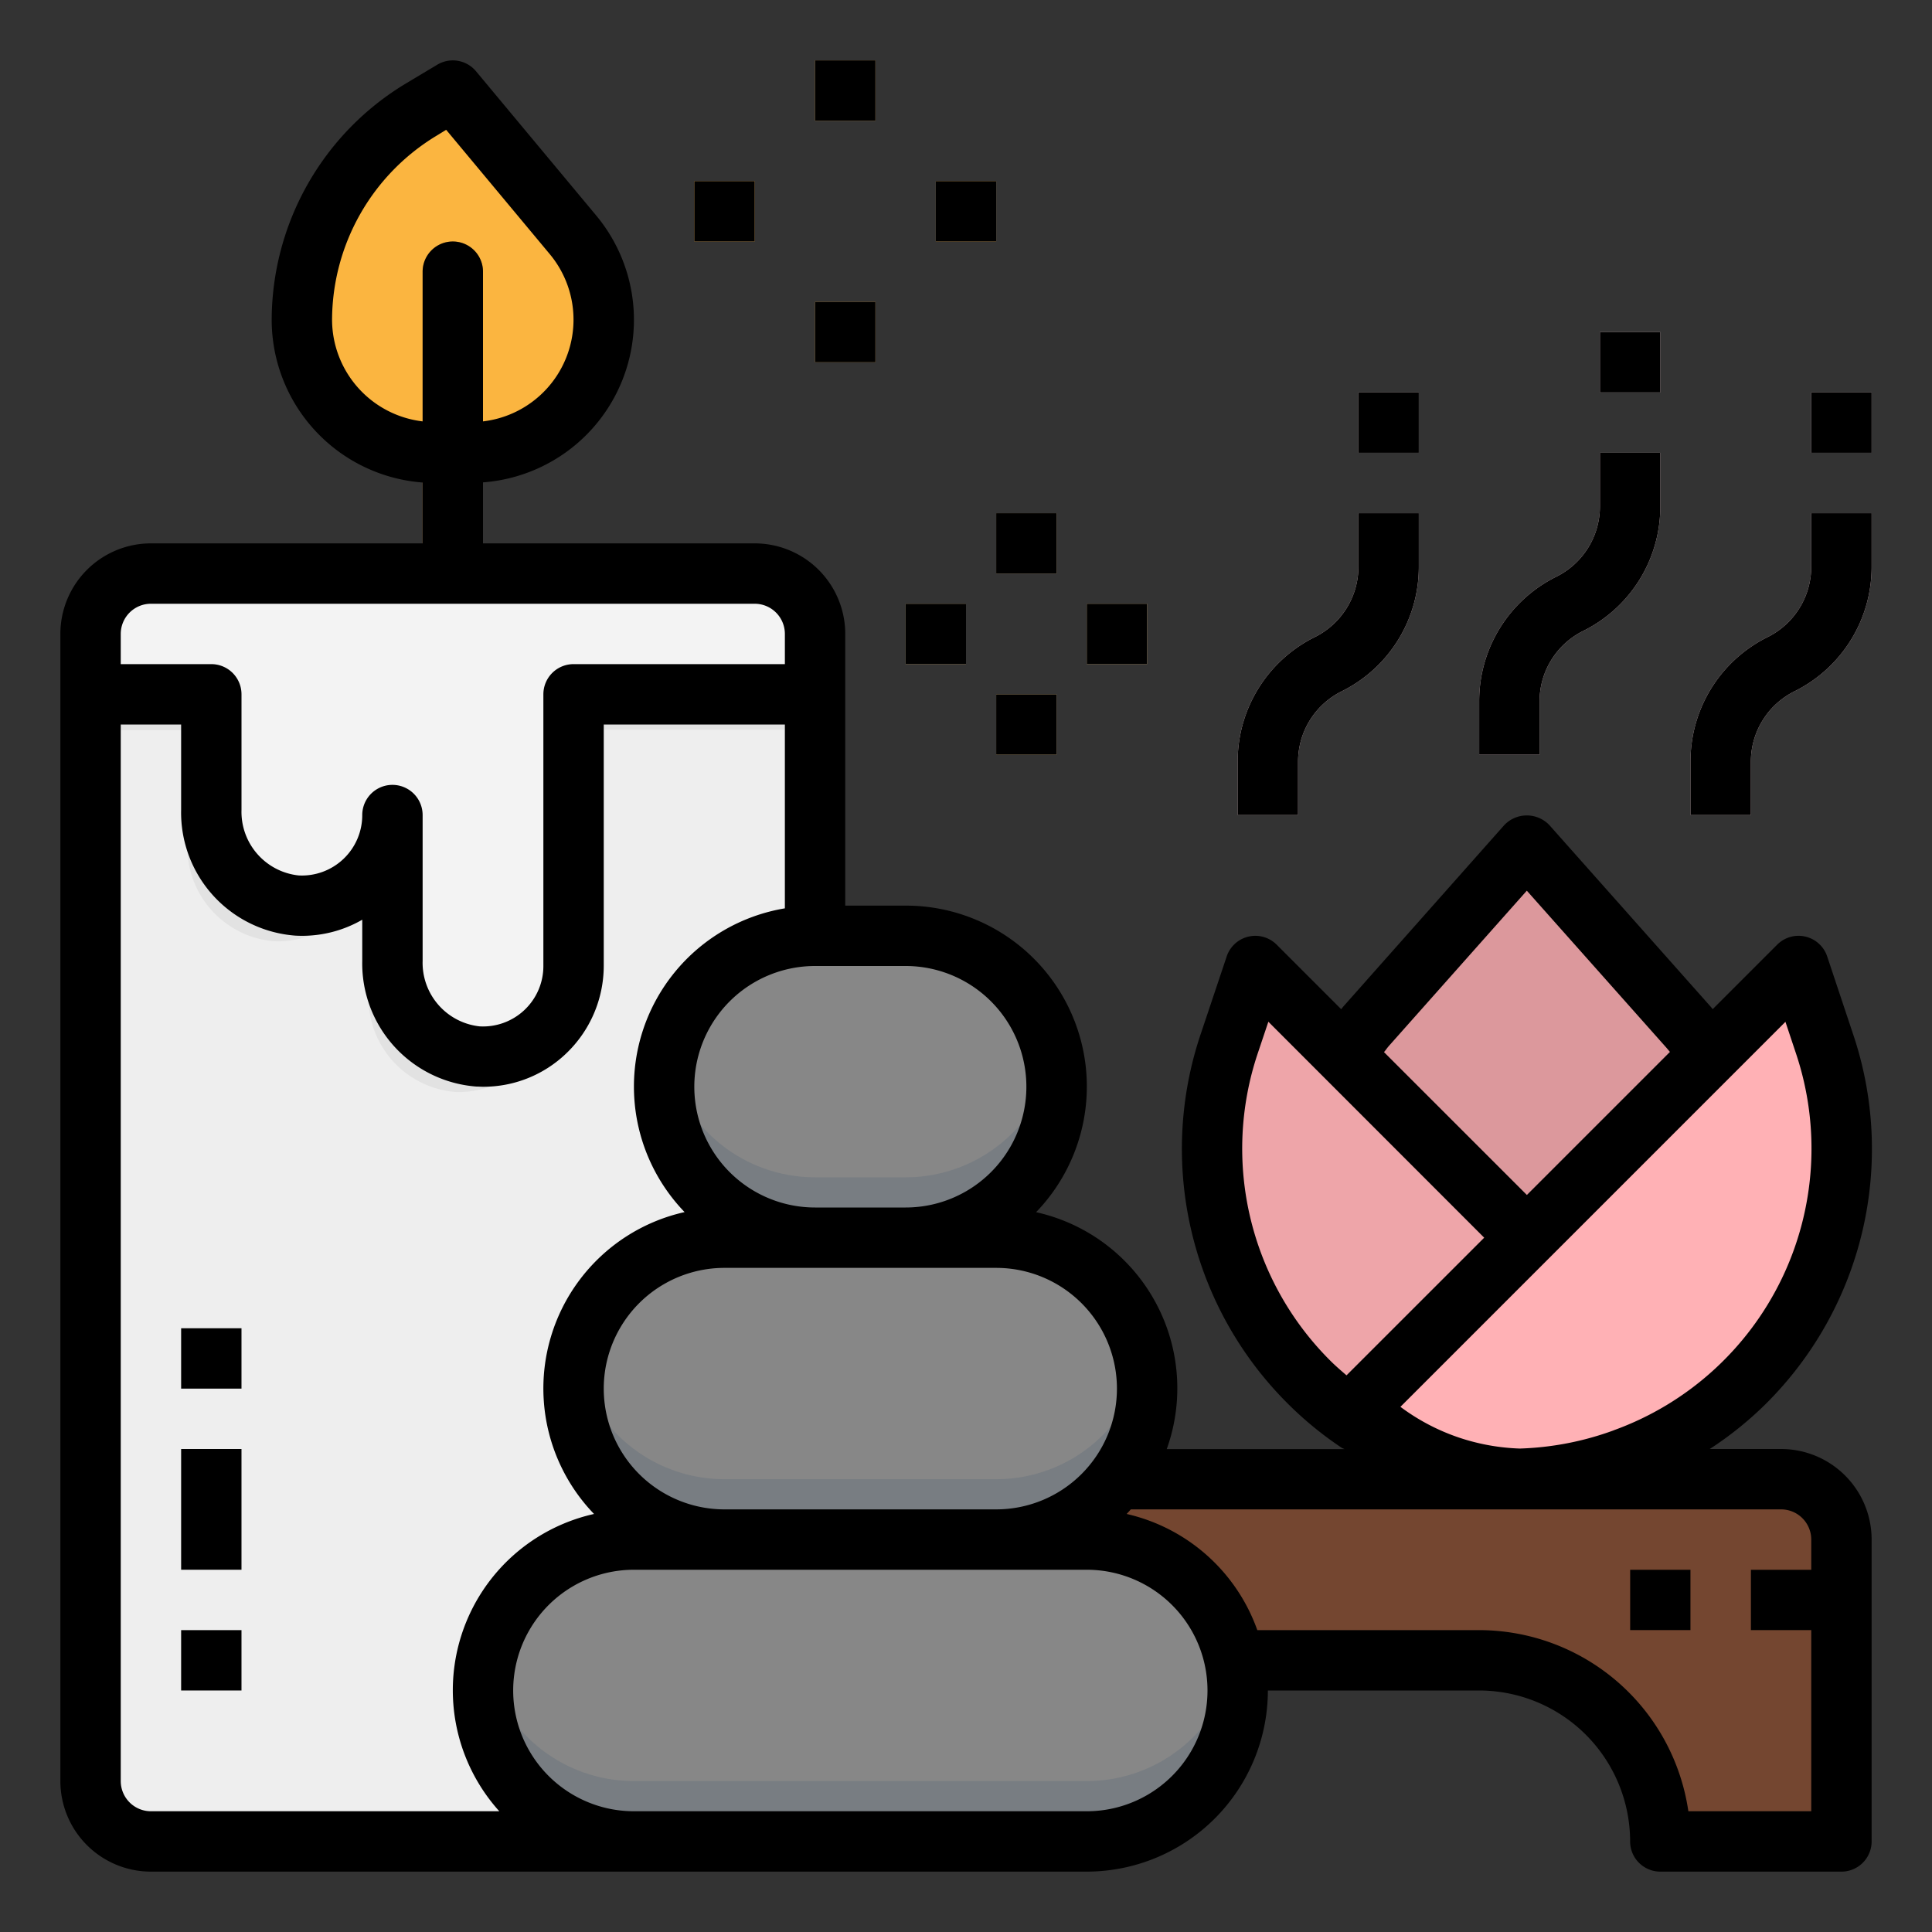 <?xml version="1.0" encoding="UTF-8" standalone="no"?> <svg xmlns="http://www.w3.org/2000/svg" viewBox="0 0 64 64"><rect x="0" y="0" width="64" height="64" fill="#333333" stroke="none"/><g id="filled_outline" data-name="filled outline"><path d="M50.579,49h0a8,8,0,0,1-8-8h0a10.521,10.521,0,0,1,2.658-6.99L50.579,28l5.343,6.01A10.52,10.52,0,0,1,58.579,41h0A8,8,0,0,1,50.579,49Z" style="fill:#dc989c"/><path d="M44.513,34.934,41.579,32l-.858,2.574A10.969,10.969,0,0,0,50.847,48.987a7.973,7.973,0,0,0,5.389-2.33Z" style="fill:#eea5a9"/><path d="M60.437,34.574,59.579,32l-2.934,2.934L44.922,46.657A7.953,7.953,0,0,0,48,48.568a8.036,8.036,0,0,0,2.312.419A10.946,10.946,0,0,0,60.437,34.574Z" style="fill:#ffb1b5"/><path d="M59,49H27v6H49a6,6,0,0,1,6,6h6V51A2,2,0,0,0,59,49Z" style="fill:#744630"/><path d="M15,21a1,1,0,0,1-1-1V9a1,1,0,0,1,2,0V20A1,1,0,0,1,15,21Z" style="fill:#da922a"/><path d="M15.6,15h-1.19A4.4,4.4,0,0,1,10,10.6h0a8.116,8.116,0,0,1,3.94-6.959L15,3l3.979,4.775A4.4,4.4,0,0,1,20,10.6h0A4.4,4.4,0,0,1,15.6,15Z" style="fill:#fbb540"/><path d="M15,8a1,1,0,0,0-1,1v5.959c.135.013.266.041.4.041H15.6c.139,0,.27-.028.4-.041V9A1,1,0,0,0,15,8Z" style="fill:#c38325"/><rect x="3" y="19" width="24" height="42" rx="2" ry="2" style="fill:#e2e2e2"/><rect x="3" y="19" width="24" height="42" rx="2" ry="2" style="fill:#eee"/><path d="M3.045,20.582A2.051,2.051,0,0,0,3,21v3.188H6.208v3.8a3.131,3.131,0,0,0,2.865,3.192,3,3,0,0,0,3.135-3v4.8a3.131,3.131,0,0,0,2.865,3.192,3,3,0,0,0,3.135-3v-9H27V21a1.982,1.982,0,0,0-.176-.812H4.208A1.947,1.947,0,0,0,3.045,20.582Z" style="fill:#e2e2e2"/><rect x="16" y="51" width="25" height="10" rx="5" ry="5" style="fill:#787d82"/><path d="M36,51H21a5,5,0,0,0-4.9,4A5,5,0,0,0,21,59H36a5,5,0,0,0,4.9-4A5,5,0,0,0,36,51Z" style="fill:#878787"/><rect x="19" y="41" width="19" height="10" rx="5" ry="5" style="fill:#787d82"/><path d="M33,41H24a5,5,0,0,0-4.9,4A5,5,0,0,0,24,49h9a5,5,0,0,0,4.9-4A5,5,0,0,0,33,41Z" style="fill:#878787"/><rect x="22" y="31" width="13" height="10" rx="5" ry="5" style="fill:#787d82"/><path d="M30,31H27a5,5,0,0,0-4.9,4A5,5,0,0,0,27,39h3a5,5,0,0,0,4.9-4A5,5,0,0,0,30,31Z" style="fill:#878787"/><rect x="33" y="23" width="2" height="2" style="fill:#fbd699"/><rect x="33" y="17" width="2" height="2" style="fill:#fbd699"/><rect x="36" y="20" width="2" height="2" style="fill:#fbd699"/><rect x="30" y="20" width="2" height="2" style="fill:#fbd699"/><rect x="27" y="10" width="2" height="2" style="fill:#f7ba61"/><rect x="27" y="2" width="2" height="2" style="fill:#f7ba61"/><rect x="31" y="6" width="2" height="2" style="fill:#f7ba61"/><rect x="23" y="6" width="2" height="2" style="fill:#f7ba61"/><rect x="6" y="54" width="2" height="2" style="fill:#fbfbf9"/><rect x="6" y="48" width="2" height="4" style="fill:#fbfbf9"/><rect x="6" y="44" width="2" height="2" style="fill:#fbfbf9"/><path d="M51,25H49V23.236a4.594,4.594,0,0,1,2.553-4.131A2.6,2.6,0,0,0,53,16.764V15h2v1.764A4.594,4.594,0,0,1,52.447,20.9,2.6,2.6,0,0,0,51,23.236Z" style="fill:#ffe1e6"/><path d="M58,27H56V25.236a4.594,4.594,0,0,1,2.553-4.131A2.6,2.6,0,0,0,60,18.764V17h2v1.764A4.594,4.594,0,0,1,59.447,22.9,2.6,2.6,0,0,0,58,25.236Z" style="fill:#ffe1e6"/><path d="M43,27H41V25.236a4.594,4.594,0,0,1,2.553-4.131A2.6,2.6,0,0,0,45,18.764V17h2v1.764A4.594,4.594,0,0,1,44.447,22.9,2.6,2.6,0,0,0,43,25.236Z" style="fill:#ffe1e6"/><rect x="45" y="13" width="2" height="2" style="fill:#ffe1e6"/><rect x="53" y="11" width="2" height="2" style="fill:#ffe1e6"/><rect x="60" y="13" width="2" height="2" style="fill:#ffe1e6"/><rect x="58" y="52" width="3" height="2" style="fill:#8f563b"/><rect x="54" y="52" width="2" height="2" style="fill:#8f563b"/><path d="M3,21v2H7v3.83A3.114,3.114,0,0,0,9.839,30,3,3,0,0,0,13,27v4.83A3.114,3.114,0,0,0,15.839,35,3,3,0,0,0,19,32V23h8V21a2,2,0,0,0-2-2H5A2,2,0,0,0,3,21Z" style="fill:#f3f3f3"/><path d="M61.386,34.257l-.858-2.573a1,1,0,0,0-1.656-.391l-2.136,2.136c-.024-.027-.044-.057-.069-.083l-5.339-6.01a1.031,1.031,0,0,0-1.5,0L44.5,33.342c-.025.028-.046.06-.071.089l-2.138-2.138a1,1,0,0,0-1.655.39l-.861,2.571A11.908,11.908,0,0,0,42.663,46.5a11.676,11.676,0,0,0,1.783,1.46c.029.019.062.027.092.043H38.65a5.975,5.975,0,0,0-4.328-7.848A5.993,5.993,0,0,0,30,30H28V21a3,3,0,0,0-3-3H16V15.979a5.4,5.4,0,0,0,3.747-8.844L15.768,2.36a1,1,0,0,0-1.282-.217l-1.061.635A9.166,9.166,0,0,0,9,10.6a5.408,5.408,0,0,0,5,5.384V18H5a3,3,0,0,0-3,3V59a3,3,0,0,0,3,3H36a6.006,6.006,0,0,0,6-6h7a5.006,5.006,0,0,1,5,5,1,1,0,0,0,1,1h6a1,1,0,0,0,1-1V51a3,3,0,0,0-3-3H56.638A11.738,11.738,0,0,0,58.5,46.5,11.9,11.9,0,0,0,61.386,34.257Zm-15.4.417,4.592-5.169,4.6,5.175c.048.053.094.111.141.166L50.58,39.585l-4.734-4.733C45.9,34.794,45.937,34.731,45.988,34.674ZM44.077,45.083a9.919,9.919,0,0,1-2.409-10.2l.348-1.037L49.166,41l-4.561,4.56C44.425,45.405,44.245,45.25,44.077,45.083ZM37,46a4,4,0,0,1-4,4H24a4,4,0,0,1,0-8h9A4,4,0,0,1,37,46ZM30,32a4,4,0,0,1,0,8H27a4,4,0,0,1,0-8ZM11,10.6a7.154,7.154,0,0,1,3.454-6.1l.326-.2,3.431,4.117A3.392,3.392,0,0,1,16,13.959V9a1,1,0,0,0-2,0v4.959A3.4,3.4,0,0,1,11,10.6ZM4,21a1,1,0,0,1,1-1H25a1,1,0,0,1,1,1v1H19a1,1,0,0,0-1,1v9a2,2,0,0,1-2.109,2A2.119,2.119,0,0,1,14,31.83V27a1,1,0,0,0-2,0,2,2,0,0,1-2.109,2A2.119,2.119,0,0,1,8,26.83V23a1,1,0,0,0-1-1H4ZM5,60a1,1,0,0,1-1-1V24H6v2.83a4.089,4.089,0,0,0,3.787,4.164A3.984,3.984,0,0,0,12,30.467V31.83a4.089,4.089,0,0,0,3.787,4.164c.072,0,.145.006.217.006a3.96,3.96,0,0,0,2.749-1.1A4.02,4.02,0,0,0,20,32V24h6v6.09a5.987,5.987,0,0,0-3.322,10.062,5.988,5.988,0,0,0-3,10A5.985,5.985,0,0,0,16.54,60Zm31,0H21a4,4,0,0,1,0-8H36a4,4,0,0,1,0,8ZM59,50a1,1,0,0,1,1,1v1H58v2h2v6H55.929A7.011,7.011,0,0,0,49,54H41.65a6.012,6.012,0,0,0-4.328-3.848c.047-.05.092-.1.138-.152Zm-5.552-2.615a9.911,9.911,0,0,1-3.1.6,7.049,7.049,0,0,1-2.025-.366,6.966,6.966,0,0,1-1.932-1.016l4.9-4.9h0l7.854-7.854.346,1.038a9.922,9.922,0,0,1-6.04,12.495Z"/><rect x="33" y="23" width="2" height="2"/><rect x="33" y="17" width="2" height="2"/><rect x="36" y="20" width="2" height="2"/><rect x="30" y="20" width="2" height="2"/><rect x="27" y="10" width="2" height="2"/><rect x="27" y="2" width="2" height="2"/><rect x="31" y="6" width="2" height="2"/><rect x="23" y="6" width="2" height="2"/><rect x="6" y="54" width="2" height="2"/><rect x="6" y="48" width="2" height="4"/><rect x="6" y="44" width="2" height="2"/><path d="M51,23.236A2.6,2.6,0,0,1,52.447,20.9,4.594,4.594,0,0,0,55,16.764V15H53v1.764a2.6,2.6,0,0,1-1.447,2.341A4.594,4.594,0,0,0,49,23.236V25h2Z"/><path d="M58,25.236A2.6,2.6,0,0,1,59.447,22.9,4.594,4.594,0,0,0,62,18.764V17H60v1.764a2.6,2.6,0,0,1-1.447,2.341A4.594,4.594,0,0,0,56,25.236V27h2Z"/><path d="M43,25.236A2.6,2.6,0,0,1,44.447,22.9,4.594,4.594,0,0,0,47,18.764V17H45v1.764a2.6,2.6,0,0,1-1.447,2.341A4.594,4.594,0,0,0,41,25.236V27h2Z"/><rect x="45" y="13" width="2" height="2"/><rect x="53" y="11" width="2" height="2"/><rect x="60" y="13" width="2" height="2"/><rect x="54" y="52" width="2" height="2"/></g></svg>